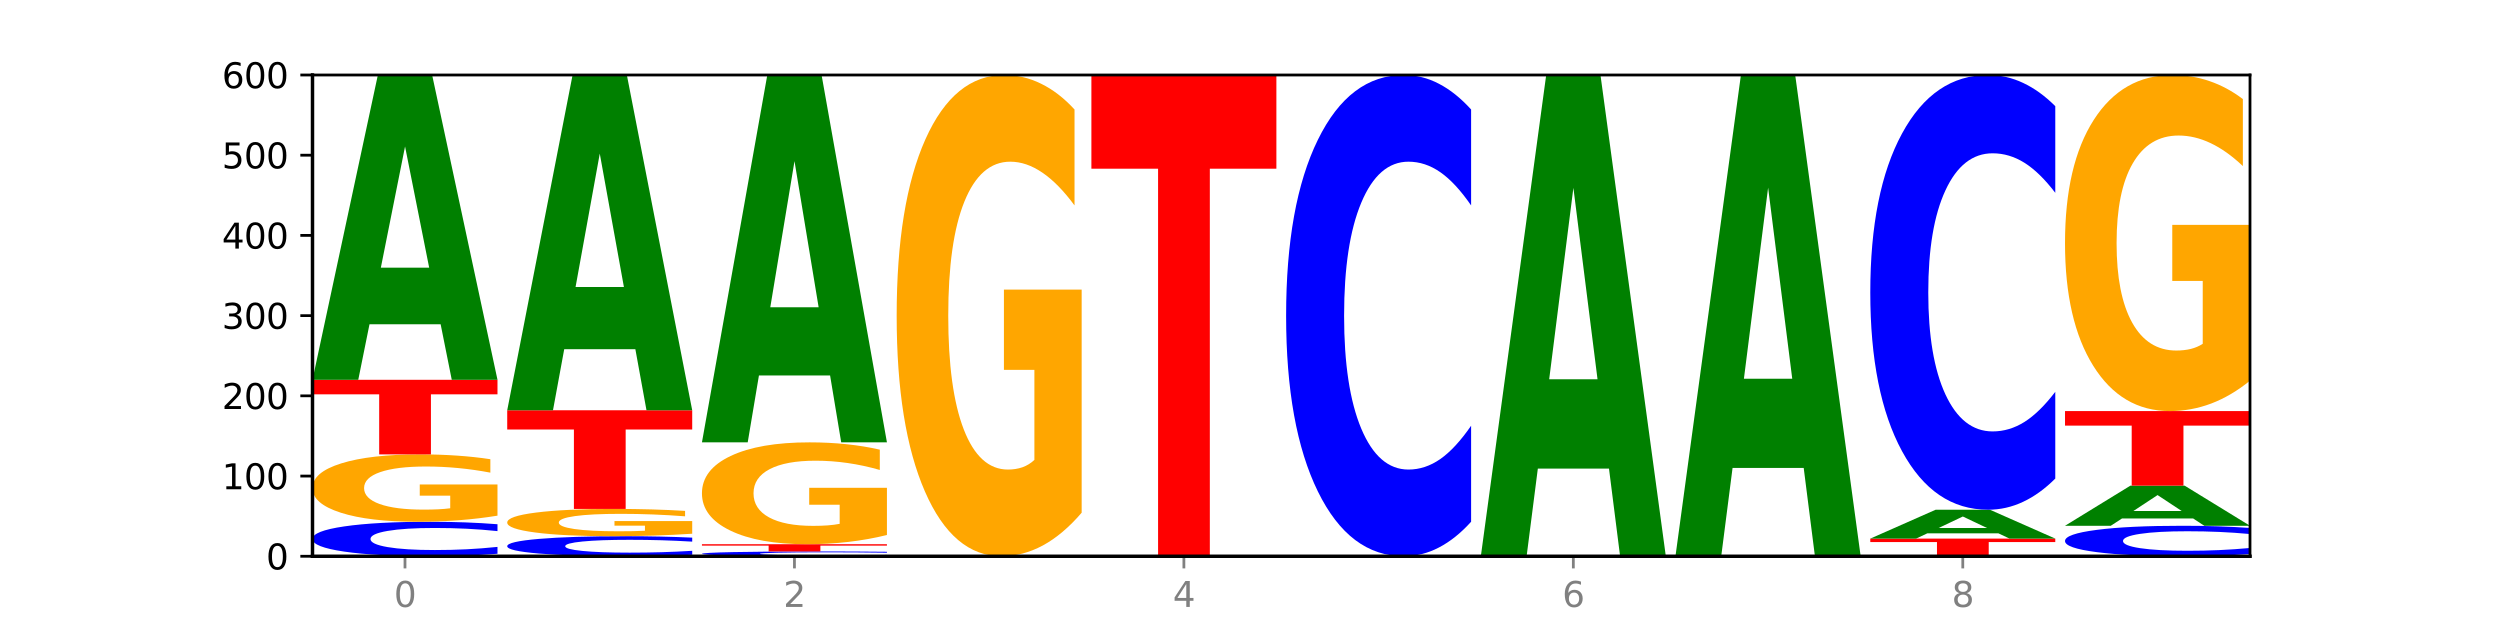 <?xml version="1.0" encoding="utf-8" standalone="no"?>
<!DOCTYPE svg PUBLIC "-//W3C//DTD SVG 1.1//EN"
  "http://www.w3.org/Graphics/SVG/1.1/DTD/svg11.dtd">
<svg xmlns:xlink="http://www.w3.org/1999/xlink" width="720pt" height="180pt" viewBox="0 0 720 180" xmlns="http://www.w3.org/2000/svg" version="1.1">
 <defs>
  <style type="text/css">*{stroke-linejoin: round; stroke-linecap: butt}</style>
 </defs>
 <g id="figure_1">
  <g id="patch_1">
   <path d="M 0 180 
L 720 180 
L 720 0 
L 0 0 
z
" style="fill: #ffffff"/>
  </g>
  <g id="axes_1">
   <g id="patch_2">
    <path d="M 90 160.2 
L 648 160.2 
L 648 21.6 
L 90 21.6 
z
" style="fill: #ffffff"/>
   </g>
   <g id="line2d_1">
    <path d="M 90 160.2 
L 648 160.2 
" clip-path="url(#pe992a93f17)" style="fill: none; stroke: #000000; stroke-width: 0.5; stroke-linecap: square"/>
   </g>
   <g id="patch_3">
    <path d="M 143.276 159.488 
Q 138.82 159.841 134.001 160.019 
Q 129.182 160.2 123.934 160.2 
Q 108.282 160.2 99.141 158.862 
Q 90 157.524 90 155.237 
Q 90 152.941 99.141 151.605 
Q 108.282 150.267 123.934 150.267 
Q 129.182 150.267 134.001 150.448 
Q 138.82 150.626 143.276 150.979 
L 143.276 152.959 
Q 138.78 152.491 134.417 152.274 
Q 130.055 152.056 125.236 152.056 
Q 116.591 152.056 111.638 152.904 
Q 106.698 153.749 106.698 155.237 
Q 106.698 156.718 111.638 157.565 
Q 116.591 158.411 125.236 158.411 
Q 130.055 158.411 134.417 158.193 
Q 138.78 157.974 143.276 157.506 
L 143.276 159.488 
z
" clip-path="url(#pe992a93f17)" style="fill: #0000ff"/>
   </g>
   <g id="patch_4">
    <path d="M 143.276 148.511 
Q 137.903 149.389 132.124 149.83 
Q 126.345 150.267 120.184 150.267 
Q 106.262 150.267 98.131 147.654 
Q 90 145.04 90 140.571 
Q 90 136.05 98.274 133.456 
Q 106.561 130.863 120.972 130.863 
Q 126.525 130.863 131.611 131.216 
Q 136.709 131.564 141.223 132.254 
L 141.223 136.122 
Q 136.566 135.236 131.957 134.799 
Q 127.348 134.358 122.716 134.358 
Q 114.143 134.358 109.498 135.97 
Q 104.853 137.577 104.853 140.571 
Q 104.853 143.537 109.331 145.156 
Q 113.808 146.772 122.047 146.772 
Q 124.292 146.772 126.214 146.68 
Q 128.136 146.583 129.665 146.383 
L 129.665 142.752 
L 120.889 142.752 
L 120.889 139.517 
L 143.276 139.517 
L 143.276 148.511 
z
" clip-path="url(#pe992a93f17)" style="fill: #ffa600"/>
   </g>
   <g id="patch_5">
    <path d="M 90 109.38 
L 143.276 109.38 
L 143.276 113.57 
L 124.109 113.57 
L 124.109 130.863 
L 109.204 130.863 
L 109.204 113.57 
L 90 113.57 
L 90 109.38 
z
" clip-path="url(#pe992a93f17)" style="fill: #ff0000"/>
   </g>
   <g id="patch_6">
    <path d="M 126.905 93.389 
L 106.415 93.389 
L 103.18 109.38 
L 90 109.38 
L 108.823 21.6 
L 124.454 21.6 
L 143.276 109.38 
L 130.107 109.38 
L 126.905 93.389 
z
M 109.683 77.097 
L 123.604 77.097 
L 116.655 42.181 
L 109.683 77.097 
z
" clip-path="url(#pe992a93f17)" style="fill: #008000"/>
   </g>
   <g id="patch_7">
    <path d="M 199.357 159.786 
Q 194.9 159.991 190.081 160.095 
Q 185.263 160.2 180.014 160.2 
Q 164.363 160.2 155.222 159.422 
Q 146.08 158.644 146.08 157.314 
Q 146.08 155.979 155.222 155.203 
Q 164.363 154.425 180.014 154.425 
Q 185.263 154.425 190.081 154.53 
Q 194.9 154.634 199.357 154.839 
L 199.357 155.99 
Q 194.86 155.718 190.498 155.592 
Q 186.135 155.465 181.316 155.465 
Q 172.672 155.465 167.718 155.958 
Q 162.779 156.449 162.779 157.314 
Q 162.779 158.176 167.718 158.668 
Q 172.672 159.16 181.316 159.16 
Q 186.135 159.16 190.498 159.033 
Q 194.86 158.906 199.357 158.634 
L 199.357 159.786 
z
" clip-path="url(#pe992a93f17)" style="fill: #0000ff"/>
   </g>
   <g id="patch_8">
    <path d="M 199.357 153.714 
Q 193.984 154.07 188.205 154.248 
Q 182.426 154.425 176.265 154.425 
Q 162.343 154.425 154.212 153.367 
Q 146.08 152.309 146.08 150.5 
Q 146.08 148.67 154.355 147.621 
Q 162.641 146.571 177.053 146.571 
Q 182.605 146.571 187.691 146.714 
Q 192.79 146.855 197.303 147.134 
L 197.303 148.7 
Q 192.646 148.341 188.038 148.164 
Q 183.429 147.986 178.796 147.986 
Q 170.223 147.986 165.578 148.638 
Q 160.934 149.289 160.934 150.5 
Q 160.934 151.701 165.411 152.356 
Q 169.889 153.01 178.127 153.01 
Q 180.372 153.01 182.294 152.973 
Q 184.217 152.934 185.745 152.853 
L 185.745 151.383 
L 176.969 151.383 
L 176.969 150.074 
L 199.357 150.074 
L 199.357 153.714 
z
" clip-path="url(#pe992a93f17)" style="fill: #ffa600"/>
   </g>
   <g id="patch_9">
    <path d="M 146.08 118.158 
L 199.357 118.158 
L 199.357 123.699 
L 180.19 123.699 
L 180.19 146.571 
L 165.285 146.571 
L 165.285 123.699 
L 146.08 123.699 
L 146.08 118.158 
z
" clip-path="url(#pe992a93f17)" style="fill: #ff0000"/>
   </g>
   <g id="patch_10">
    <path d="M 182.985 100.568 
L 162.496 100.568 
L 159.261 118.158 
L 146.08 118.158 
L 164.903 21.6 
L 180.534 21.6 
L 199.357 118.158 
L 186.187 118.158 
L 182.985 100.568 
z
M 165.764 82.647 
L 179.684 82.647 
L 172.735 44.239 
L 165.764 82.647 
z
" clip-path="url(#pe992a93f17)" style="fill: #008000"/>
   </g>
   <g id="patch_11">
    <path d="M 255.437 160.101 
Q 250.981 160.15 246.162 160.175 
Q 241.343 160.2 236.094 160.2 
Q 220.443 160.2 211.302 160.013 
Q 202.161 159.827 202.161 159.507 
Q 202.161 159.187 211.302 159.001 
Q 220.443 158.814 236.094 158.814 
Q 241.343 158.814 246.162 158.839 
Q 250.981 158.864 255.437 158.913 
L 255.437 159.19 
Q 250.94 159.124 246.578 159.094 
Q 242.215 159.064 237.397 159.064 
Q 228.752 159.064 223.799 159.182 
Q 218.859 159.3 218.859 159.507 
Q 218.859 159.714 223.799 159.832 
Q 228.752 159.95 237.397 159.95 
Q 242.215 159.95 246.578 159.92 
Q 250.94 159.889 255.437 159.824 
L 255.437 160.101 
z
" clip-path="url(#pe992a93f17)" style="fill: #0000ff"/>
   </g>
   <g id="patch_12">
    <path d="M 202.161 156.735 
L 255.437 156.735 
L 255.437 157.14 
L 236.27 157.14 
L 236.27 158.814 
L 221.365 158.814 
L 221.365 157.14 
L 202.161 157.14 
L 202.161 156.735 
z
" clip-path="url(#pe992a93f17)" style="fill: #ff0000"/>
   </g>
   <g id="patch_13">
    <path d="M 255.437 154.081 
Q 250.064 155.408 244.285 156.074 
Q 238.506 156.735 232.345 156.735 
Q 218.423 156.735 210.292 152.784 
Q 202.161 148.833 202.161 142.076 
Q 202.161 135.24 210.435 131.319 
Q 218.722 127.398 233.133 127.398 
Q 238.685 127.398 243.772 127.931 
Q 248.87 128.459 253.384 129.501 
L 253.384 135.349 
Q 248.727 134.01 244.118 133.349 
Q 239.509 132.682 234.876 132.682 
Q 226.304 132.682 221.659 135.119 
Q 217.014 137.549 217.014 142.076 
Q 217.014 146.56 221.492 149.008 
Q 225.969 151.451 234.208 151.451 
Q 236.453 151.451 238.375 151.311 
Q 240.297 151.166 241.826 150.863 
L 241.826 145.372 
L 233.05 145.372 
L 233.05 140.482 
L 255.437 140.482 
L 255.437 154.081 
z
" clip-path="url(#pe992a93f17)" style="fill: #ffa600"/>
   </g>
   <g id="patch_14">
    <path d="M 239.065 108.125 
L 218.576 108.125 
L 215.341 127.398 
L 202.161 127.398 
L 220.983 21.6 
L 236.615 21.6 
L 255.437 127.398 
L 242.268 127.398 
L 239.065 108.125 
z
M 221.844 88.489 
L 235.765 88.489 
L 228.815 46.406 
L 221.844 88.489 
z
" clip-path="url(#pe992a93f17)" style="fill: #008000"/>
   </g>
   <g id="patch_15">
    <path d="M 311.518 147.66 
Q 306.145 153.93 300.366 157.079 
Q 294.587 160.2 288.426 160.2 
Q 274.504 160.2 266.372 141.533 
Q 258.241 122.866 258.241 90.943 
Q 258.241 58.648 266.516 40.124 
Q 274.802 21.6 289.214 21.6 
Q 294.766 21.6 299.852 24.119 
Q 304.951 26.61 309.464 31.535 
L 309.464 59.163 
Q 304.807 52.836 300.198 49.715 
Q 295.59 46.566 290.957 46.566 
Q 282.384 46.566 277.739 58.075 
Q 273.095 69.556 273.095 90.943 
Q 273.095 112.129 277.572 123.696 
Q 282.05 135.234 290.288 135.234 
Q 292.533 135.234 294.455 134.576 
Q 296.378 133.889 297.906 132.457 
L 297.906 106.518 
L 289.13 106.518 
L 289.13 83.413 
L 311.518 83.413 
L 311.518 147.66 
z
" clip-path="url(#pe992a93f17)" style="fill: #ffa600"/>
   </g>
   <g id="patch_16">
    <path d="M 367.598 160.183 
Q 363.142 160.192 358.323 160.196 
Q 353.504 160.2 348.255 160.2 
Q 332.604 160.2 323.463 160.169 
Q 314.322 160.138 314.322 160.085 
Q 314.322 160.031 323.463 160 
Q 332.604 159.969 348.255 159.969 
Q 353.504 159.969 358.323 159.973 
Q 363.142 159.977 367.598 159.986 
L 367.598 160.032 
Q 363.101 160.021 358.739 160.016 
Q 354.376 160.011 349.557 160.011 
Q 340.913 160.011 335.96 160.03 
Q 331.02 160.05 331.02 160.085 
Q 331.02 160.119 335.96 160.139 
Q 340.913 160.158 349.557 160.158 
Q 354.376 160.158 358.739 160.153 
Q 363.101 160.148 367.598 160.137 
L 367.598 160.183 
z
" clip-path="url(#pe992a93f17)" style="fill: #0000ff"/>
   </g>
   <g id="patch_17">
    <path d="M 314.322 21.6 
L 367.598 21.6 
L 367.598 48.586 
L 348.431 48.586 
L 348.431 159.969 
L 333.526 159.969 
L 333.526 48.586 
L 314.322 48.586 
L 314.322 21.6 
z
" clip-path="url(#pe992a93f17)" style="fill: #ff0000"/>
   </g>
   <g id="patch_18">
    <path d="M 423.678 150.265 
Q 419.222 155.19 414.403 157.681 
Q 409.584 160.2 404.336 160.2 
Q 388.684 160.2 379.543 141.533 
Q 370.402 122.866 370.402 90.943 
Q 370.402 58.905 379.543 40.267 
Q 388.684 21.6 404.336 21.6 
Q 409.584 21.6 414.403 24.119 
Q 419.222 26.61 423.678 31.535 
L 423.678 59.163 
Q 419.182 52.635 414.819 49.601 
Q 410.457 46.566 405.638 46.566 
Q 396.993 46.566 392.04 58.39 
Q 387.1 70.186 387.1 90.943 
Q 387.1 111.614 392.04 123.439 
Q 396.993 135.234 405.638 135.234 
Q 410.457 135.234 414.819 132.199 
Q 419.182 129.136 423.678 122.608 
L 423.678 150.265 
z
" clip-path="url(#pe992a93f17)" style="fill: #0000ff"/>
   </g>
   <g id="patch_19">
    <path d="M 463.387 134.951 
L 442.898 134.951 
L 439.663 160.2 
L 426.482 160.2 
L 445.305 21.6 
L 460.936 21.6 
L 479.759 160.2 
L 466.589 160.2 
L 463.387 134.951 
z
M 446.166 109.228 
L 460.087 109.228 
L 453.137 54.096 
L 446.166 109.228 
z
" clip-path="url(#pe992a93f17)" style="fill: #008000"/>
   </g>
   <g id="patch_20">
    <path d="M 482.563 159.969 
L 535.839 159.969 
L 535.839 160.014 
L 516.672 160.014 
L 516.672 160.2 
L 501.767 160.2 
L 501.767 160.014 
L 482.563 160.014 
L 482.563 159.969 
z
" clip-path="url(#pe992a93f17)" style="fill: #ff0000"/>
   </g>
   <g id="patch_21">
    <path d="M 519.467 134.762 
L 498.978 134.762 
L 495.743 159.969 
L 482.563 159.969 
L 501.385 21.6 
L 517.017 21.6 
L 535.839 159.969 
L 522.67 159.969 
L 519.467 134.762 
z
M 502.246 109.081 
L 516.167 109.081 
L 509.217 54.042 
L 502.246 109.081 
z
" clip-path="url(#pe992a93f17)" style="fill: #008000"/>
   </g>
   <g id="patch_22">
    <path d="M 538.643 155.118 
L 591.92 155.118 
L 591.92 156.109 
L 572.752 156.109 
L 572.752 160.2 
L 557.847 160.2 
L 557.847 156.109 
L 538.643 156.109 
L 538.643 155.118 
z
" clip-path="url(#pe992a93f17)" style="fill: #ff0000"/>
   </g>
   <g id="patch_23">
    <path d="M 575.548 153.603 
L 555.059 153.603 
L 551.823 155.118 
L 538.643 155.118 
L 557.466 146.802 
L 573.097 146.802 
L 591.92 155.118 
L 578.75 155.118 
L 575.548 153.603 
z
M 558.326 152.06 
L 572.247 152.06 
L 565.298 148.752 
L 558.326 152.06 
z
" clip-path="url(#pe992a93f17)" style="fill: #008000"/>
   </g>
   <g id="patch_24">
    <path d="M 591.92 137.828 
Q 587.463 142.276 582.644 144.526 
Q 577.825 146.802 572.577 146.802 
Q 556.926 146.802 547.784 129.939 
Q 538.643 113.077 538.643 84.24 
Q 538.643 55.299 547.784 38.463 
Q 556.926 21.6 572.577 21.6 
Q 577.825 21.6 582.644 23.876 
Q 587.463 26.126 591.92 30.574 
L 591.92 55.532 
Q 587.423 49.635 583.06 46.894 
Q 578.698 44.152 573.879 44.152 
Q 565.234 44.152 560.281 54.834 
Q 555.342 65.489 555.342 84.24 
Q 555.342 102.913 560.281 113.594 
Q 565.234 124.25 573.879 124.25 
Q 578.698 124.25 583.06 121.508 
Q 587.423 118.741 591.92 112.844 
L 591.92 137.828 
z
" clip-path="url(#pe992a93f17)" style="fill: #0000ff"/>
   </g>
   <g id="patch_25">
    <path d="M 648 159.571 
Q 643.544 159.883 638.725 160.04 
Q 633.906 160.2 628.657 160.2 
Q 613.006 160.2 603.865 159.018 
Q 594.724 157.836 594.724 155.814 
Q 594.724 153.785 603.865 152.604 
Q 613.006 151.422 628.657 151.422 
Q 633.906 151.422 638.725 151.582 
Q 643.544 151.739 648 152.051 
L 648 153.801 
Q 643.503 153.388 639.141 153.195 
Q 634.778 153.003 629.959 153.003 
Q 621.315 153.003 616.362 153.752 
Q 611.422 154.499 611.422 155.814 
Q 611.422 157.123 616.362 157.872 
Q 621.315 158.619 629.959 158.619 
Q 634.778 158.619 639.141 158.427 
Q 643.503 158.233 648 157.819 
L 648 159.571 
z
" clip-path="url(#pe992a93f17)" style="fill: #0000ff"/>
   </g>
   <g id="patch_26">
    <path d="M 631.628 149.318 
L 611.139 149.318 
L 607.904 151.422 
L 594.724 151.422 
L 613.546 139.872 
L 629.177 139.872 
L 648 151.422 
L 634.831 151.422 
L 631.628 149.318 
z
M 614.407 147.174 
L 628.328 147.174 
L 621.378 142.58 
L 614.407 147.174 
z
" clip-path="url(#pe992a93f17)" style="fill: #008000"/>
   </g>
   <g id="patch_27">
    <path d="M 594.724 118.389 
L 648 118.389 
L 648 122.579 
L 628.833 122.579 
L 628.833 139.872 
L 613.928 139.872 
L 613.928 122.579 
L 594.724 122.579 
L 594.724 118.389 
z
" clip-path="url(#pe992a93f17)" style="fill: #ff0000"/>
   </g>
   <g id="patch_28">
    <path d="M 648 109.632 
Q 642.627 114.01 636.848 116.21 
Q 631.069 118.389 624.908 118.389 
Q 610.986 118.389 602.855 105.353 
Q 594.724 92.317 594.724 70.024 
Q 594.724 47.472 602.998 34.536 
Q 611.284 21.6 625.696 21.6 
Q 631.248 21.6 636.335 23.359 
Q 641.433 25.099 645.946 28.538 
L 645.946 47.832 
Q 641.29 43.413 636.681 41.234 
Q 632.072 39.034 627.439 39.034 
Q 618.866 39.034 614.222 47.072 
Q 609.577 55.089 609.577 70.024 
Q 609.577 84.82 614.055 92.897 
Q 618.532 100.955 626.771 100.955 
Q 629.015 100.955 630.938 100.495 
Q 632.86 100.015 634.388 99.015 
L 634.388 80.901 
L 625.612 80.901 
L 625.612 64.766 
L 648 64.766 
L 648 109.632 
z
" clip-path="url(#pe992a93f17)" style="fill: #ffa600"/>
   </g>
   <g id="matplotlib.axis_1">
    <g id="xtick_1">
     <g id="line2d_2">
      <defs>
       <path id="mc1a7a69cf5" d="M 0 0 
L 0 3.5 
" style="stroke: #808080; stroke-width: 0.8"/>
      </defs>
      <g>
       <use xlink:href="#mc1a7a69cf5" x="116.638" y="160.2" style="fill: #808080; stroke: #808080; stroke-width: 0.8"/>
      </g>
     </g>
     <g id="text_1">
      <!-- 0 -->
      <g style="fill: #808080" transform="translate(113.457 174.798) scale(0.1 -0.1)">
       <defs>
        <path id="DejaVuSans-30" d="M 2034 4250 
Q 1547 4250 1301 3770 
Q 1056 3291 1056 2328 
Q 1056 1369 1301 889 
Q 1547 409 2034 409 
Q 2525 409 2770 889 
Q 3016 1369 3016 2328 
Q 3016 3291 2770 3770 
Q 2525 4250 2034 4250 
z
M 2034 4750 
Q 2819 4750 3233 4129 
Q 3647 3509 3647 2328 
Q 3647 1150 3233 529 
Q 2819 -91 2034 -91 
Q 1250 -91 836 529 
Q 422 1150 422 2328 
Q 422 3509 836 4129 
Q 1250 4750 2034 4750 
z
" transform="scale(0.016)"/>
       </defs>
       <use xlink:href="#DejaVuSans-30"/>
      </g>
     </g>
    </g>
    <g id="xtick_2">
     <g id="line2d_3">
      <g>
       <use xlink:href="#mc1a7a69cf5" x="228.799" y="160.2" style="fill: #808080; stroke: #808080; stroke-width: 0.8"/>
      </g>
     </g>
     <g id="text_2">
      <!-- 2 -->
      <g style="fill: #808080" transform="translate(225.618 174.798) scale(0.1 -0.1)">
       <defs>
        <path id="DejaVuSans-32" d="M 1228 531 
L 3431 531 
L 3431 0 
L 469 0 
L 469 531 
Q 828 903 1448 1529 
Q 2069 2156 2228 2338 
Q 2531 2678 2651 2914 
Q 2772 3150 2772 3378 
Q 2772 3750 2511 3984 
Q 2250 4219 1831 4219 
Q 1534 4219 1204 4116 
Q 875 4013 500 3803 
L 500 4441 
Q 881 4594 1212 4672 
Q 1544 4750 1819 4750 
Q 2544 4750 2975 4387 
Q 3406 4025 3406 3419 
Q 3406 3131 3298 2873 
Q 3191 2616 2906 2266 
Q 2828 2175 2409 1742 
Q 1991 1309 1228 531 
z
" transform="scale(0.016)"/>
       </defs>
       <use xlink:href="#DejaVuSans-32"/>
      </g>
     </g>
    </g>
    <g id="xtick_3">
     <g id="line2d_4">
      <g>
       <use xlink:href="#mc1a7a69cf5" x="340.96" y="160.2" style="fill: #808080; stroke: #808080; stroke-width: 0.8"/>
      </g>
     </g>
     <g id="text_3">
      <!-- 4 -->
      <g style="fill: #808080" transform="translate(337.779 174.798) scale(0.1 -0.1)">
       <defs>
        <path id="DejaVuSans-34" d="M 2419 4116 
L 825 1625 
L 2419 1625 
L 2419 4116 
z
M 2253 4666 
L 3047 4666 
L 3047 1625 
L 3713 1625 
L 3713 1100 
L 3047 1100 
L 3047 0 
L 2419 0 
L 2419 1100 
L 313 1100 
L 313 1709 
L 2253 4666 
z
" transform="scale(0.016)"/>
       </defs>
       <use xlink:href="#DejaVuSans-34"/>
      </g>
     </g>
    </g>
    <g id="xtick_4">
     <g id="line2d_5">
      <g>
       <use xlink:href="#mc1a7a69cf5" x="453.121" y="160.2" style="fill: #808080; stroke: #808080; stroke-width: 0.8"/>
      </g>
     </g>
     <g id="text_4">
      <!-- 6 -->
      <g style="fill: #808080" transform="translate(449.939 174.798) scale(0.1 -0.1)">
       <defs>
        <path id="DejaVuSans-36" d="M 2113 2584 
Q 1688 2584 1439 2293 
Q 1191 2003 1191 1497 
Q 1191 994 1439 701 
Q 1688 409 2113 409 
Q 2538 409 2786 701 
Q 3034 994 3034 1497 
Q 3034 2003 2786 2293 
Q 2538 2584 2113 2584 
z
M 3366 4563 
L 3366 3988 
Q 3128 4100 2886 4159 
Q 2644 4219 2406 4219 
Q 1781 4219 1451 3797 
Q 1122 3375 1075 2522 
Q 1259 2794 1537 2939 
Q 1816 3084 2150 3084 
Q 2853 3084 3261 2657 
Q 3669 2231 3669 1497 
Q 3669 778 3244 343 
Q 2819 -91 2113 -91 
Q 1303 -91 875 529 
Q 447 1150 447 2328 
Q 447 3434 972 4092 
Q 1497 4750 2381 4750 
Q 2619 4750 2861 4703 
Q 3103 4656 3366 4563 
z
" transform="scale(0.016)"/>
       </defs>
       <use xlink:href="#DejaVuSans-36"/>
      </g>
     </g>
    </g>
    <g id="xtick_5">
     <g id="line2d_6">
      <g>
       <use xlink:href="#mc1a7a69cf5" x="565.281" y="160.2" style="fill: #808080; stroke: #808080; stroke-width: 0.8"/>
      </g>
     </g>
     <g id="text_5">
      <!-- 8 -->
      <g style="fill: #808080" transform="translate(562.1 174.798) scale(0.1 -0.1)">
       <defs>
        <path id="DejaVuSans-38" d="M 2034 2216 
Q 1584 2216 1326 1975 
Q 1069 1734 1069 1313 
Q 1069 891 1326 650 
Q 1584 409 2034 409 
Q 2484 409 2743 651 
Q 3003 894 3003 1313 
Q 3003 1734 2745 1975 
Q 2488 2216 2034 2216 
z
M 1403 2484 
Q 997 2584 770 2862 
Q 544 3141 544 3541 
Q 544 4100 942 4425 
Q 1341 4750 2034 4750 
Q 2731 4750 3128 4425 
Q 3525 4100 3525 3541 
Q 3525 3141 3298 2862 
Q 3072 2584 2669 2484 
Q 3125 2378 3379 2068 
Q 3634 1759 3634 1313 
Q 3634 634 3220 271 
Q 2806 -91 2034 -91 
Q 1263 -91 848 271 
Q 434 634 434 1313 
Q 434 1759 690 2068 
Q 947 2378 1403 2484 
z
M 1172 3481 
Q 1172 3119 1398 2916 
Q 1625 2713 2034 2713 
Q 2441 2713 2670 2916 
Q 2900 3119 2900 3481 
Q 2900 3844 2670 4047 
Q 2441 4250 2034 4250 
Q 1625 4250 1398 4047 
Q 1172 3844 1172 3481 
z
" transform="scale(0.016)"/>
       </defs>
       <use xlink:href="#DejaVuSans-38"/>
      </g>
     </g>
    </g>
   </g>
   <g id="matplotlib.axis_2">
    <g id="ytick_1">
     <g id="line2d_7">
      <defs>
       <path id="m219532d32a" d="M 0 0 
L -3.5 0 
" style="stroke: #000000; stroke-width: 0.8"/>
      </defs>
      <g>
       <use xlink:href="#m219532d32a" x="90" y="160.2" style="stroke: #000000; stroke-width: 0.8"/>
      </g>
     </g>
     <g id="text_6">
      <!-- 0 -->
      <g transform="translate(76.638 163.999) scale(0.1 -0.1)">
       <use xlink:href="#DejaVuSans-30"/>
      </g>
     </g>
    </g>
    <g id="ytick_2">
     <g id="line2d_8">
      <g>
       <use xlink:href="#m219532d32a" x="90" y="137.1" style="stroke: #000000; stroke-width: 0.8"/>
      </g>
     </g>
     <g id="text_7">
      <!-- 100 -->
      <g transform="translate(63.913 140.899) scale(0.1 -0.1)">
       <defs>
        <path id="DejaVuSans-31" d="M 794 531 
L 1825 531 
L 1825 4091 
L 703 3866 
L 703 4441 
L 1819 4666 
L 2450 4666 
L 2450 531 
L 3481 531 
L 3481 0 
L 794 0 
L 794 531 
z
" transform="scale(0.016)"/>
       </defs>
       <use xlink:href="#DejaVuSans-31"/>
       <use xlink:href="#DejaVuSans-30" x="63.623"/>
       <use xlink:href="#DejaVuSans-30" x="127.246"/>
      </g>
     </g>
    </g>
    <g id="ytick_3">
     <g id="line2d_9">
      <g>
       <use xlink:href="#m219532d32a" x="90" y="114" style="stroke: #000000; stroke-width: 0.8"/>
      </g>
     </g>
     <g id="text_8">
      <!-- 200 -->
      <g transform="translate(63.913 117.799) scale(0.1 -0.1)">
       <use xlink:href="#DejaVuSans-32"/>
       <use xlink:href="#DejaVuSans-30" x="63.623"/>
       <use xlink:href="#DejaVuSans-30" x="127.246"/>
      </g>
     </g>
    </g>
    <g id="ytick_4">
     <g id="line2d_10">
      <g>
       <use xlink:href="#m219532d32a" x="90" y="90.9" style="stroke: #000000; stroke-width: 0.8"/>
      </g>
     </g>
     <g id="text_9">
      <!-- 300 -->
      <g transform="translate(63.913 94.699) scale(0.1 -0.1)">
       <defs>
        <path id="DejaVuSans-33" d="M 2597 2516 
Q 3050 2419 3304 2112 
Q 3559 1806 3559 1356 
Q 3559 666 3084 287 
Q 2609 -91 1734 -91 
Q 1441 -91 1130 -33 
Q 819 25 488 141 
L 488 750 
Q 750 597 1062 519 
Q 1375 441 1716 441 
Q 2309 441 2620 675 
Q 2931 909 2931 1356 
Q 2931 1769 2642 2001 
Q 2353 2234 1838 2234 
L 1294 2234 
L 1294 2753 
L 1863 2753 
Q 2328 2753 2575 2939 
Q 2822 3125 2822 3475 
Q 2822 3834 2567 4026 
Q 2313 4219 1838 4219 
Q 1578 4219 1281 4162 
Q 984 4106 628 3988 
L 628 4550 
Q 988 4650 1302 4700 
Q 1616 4750 1894 4750 
Q 2613 4750 3031 4423 
Q 3450 4097 3450 3541 
Q 3450 3153 3228 2886 
Q 3006 2619 2597 2516 
z
" transform="scale(0.016)"/>
       </defs>
       <use xlink:href="#DejaVuSans-33"/>
       <use xlink:href="#DejaVuSans-30" x="63.623"/>
       <use xlink:href="#DejaVuSans-30" x="127.246"/>
      </g>
     </g>
    </g>
    <g id="ytick_5">
     <g id="line2d_11">
      <g>
       <use xlink:href="#m219532d32a" x="90" y="67.8" style="stroke: #000000; stroke-width: 0.8"/>
      </g>
     </g>
     <g id="text_10">
      <!-- 400 -->
      <g transform="translate(63.913 71.599) scale(0.1 -0.1)">
       <use xlink:href="#DejaVuSans-34"/>
       <use xlink:href="#DejaVuSans-30" x="63.623"/>
       <use xlink:href="#DejaVuSans-30" x="127.246"/>
      </g>
     </g>
    </g>
    <g id="ytick_6">
     <g id="line2d_12">
      <g>
       <use xlink:href="#m219532d32a" x="90" y="44.7" style="stroke: #000000; stroke-width: 0.8"/>
      </g>
     </g>
     <g id="text_11">
      <!-- 500 -->
      <g transform="translate(63.913 48.499) scale(0.1 -0.1)">
       <defs>
        <path id="DejaVuSans-35" d="M 691 4666 
L 3169 4666 
L 3169 4134 
L 1269 4134 
L 1269 2991 
Q 1406 3038 1543 3061 
Q 1681 3084 1819 3084 
Q 2600 3084 3056 2656 
Q 3513 2228 3513 1497 
Q 3513 744 3044 326 
Q 2575 -91 1722 -91 
Q 1428 -91 1123 -41 
Q 819 9 494 109 
L 494 744 
Q 775 591 1075 516 
Q 1375 441 1709 441 
Q 2250 441 2565 725 
Q 2881 1009 2881 1497 
Q 2881 1984 2565 2268 
Q 2250 2553 1709 2553 
Q 1456 2553 1204 2497 
Q 953 2441 691 2322 
L 691 4666 
z
" transform="scale(0.016)"/>
       </defs>
       <use xlink:href="#DejaVuSans-35"/>
       <use xlink:href="#DejaVuSans-30" x="63.623"/>
       <use xlink:href="#DejaVuSans-30" x="127.246"/>
      </g>
     </g>
    </g>
    <g id="ytick_7">
     <g id="line2d_13">
      <g>
       <use xlink:href="#m219532d32a" x="90" y="21.6" style="stroke: #000000; stroke-width: 0.8"/>
      </g>
     </g>
     <g id="text_12">
      <!-- 600 -->
      <g transform="translate(63.913 25.399) scale(0.1 -0.1)">
       <use xlink:href="#DejaVuSans-36"/>
       <use xlink:href="#DejaVuSans-30" x="63.623"/>
       <use xlink:href="#DejaVuSans-30" x="127.246"/>
      </g>
     </g>
    </g>
   </g>
   <g id="patch_29">
    <path d="M 90 160.2 
L 90 21.6 
" style="fill: none; stroke: #000000; stroke-linejoin: miter; stroke-linecap: square"/>
   </g>
   <g id="patch_30">
    <path d="M 648 160.2 
L 648 21.6 
" style="fill: none; stroke: #000000; stroke-width: 0.8; stroke-linejoin: miter; stroke-linecap: square"/>
   </g>
   <g id="patch_31">
    <path d="M 90 160.2 
L 648 160.2 
" style="fill: none; stroke: #000000; stroke-linejoin: miter; stroke-linecap: square"/>
   </g>
   <g id="patch_32">
    <path d="M 90 21.6 
L 648 21.6 
" style="fill: none; stroke: #000000; stroke-width: 0.8; stroke-linejoin: miter; stroke-linecap: square"/>
   </g>
  </g>
 </g>
 <defs>
  <clipPath id="pe992a93f17">
   <rect x="90" y="21.6" width="558" height="138.6"/>
  </clipPath>
 </defs>
</svg>
